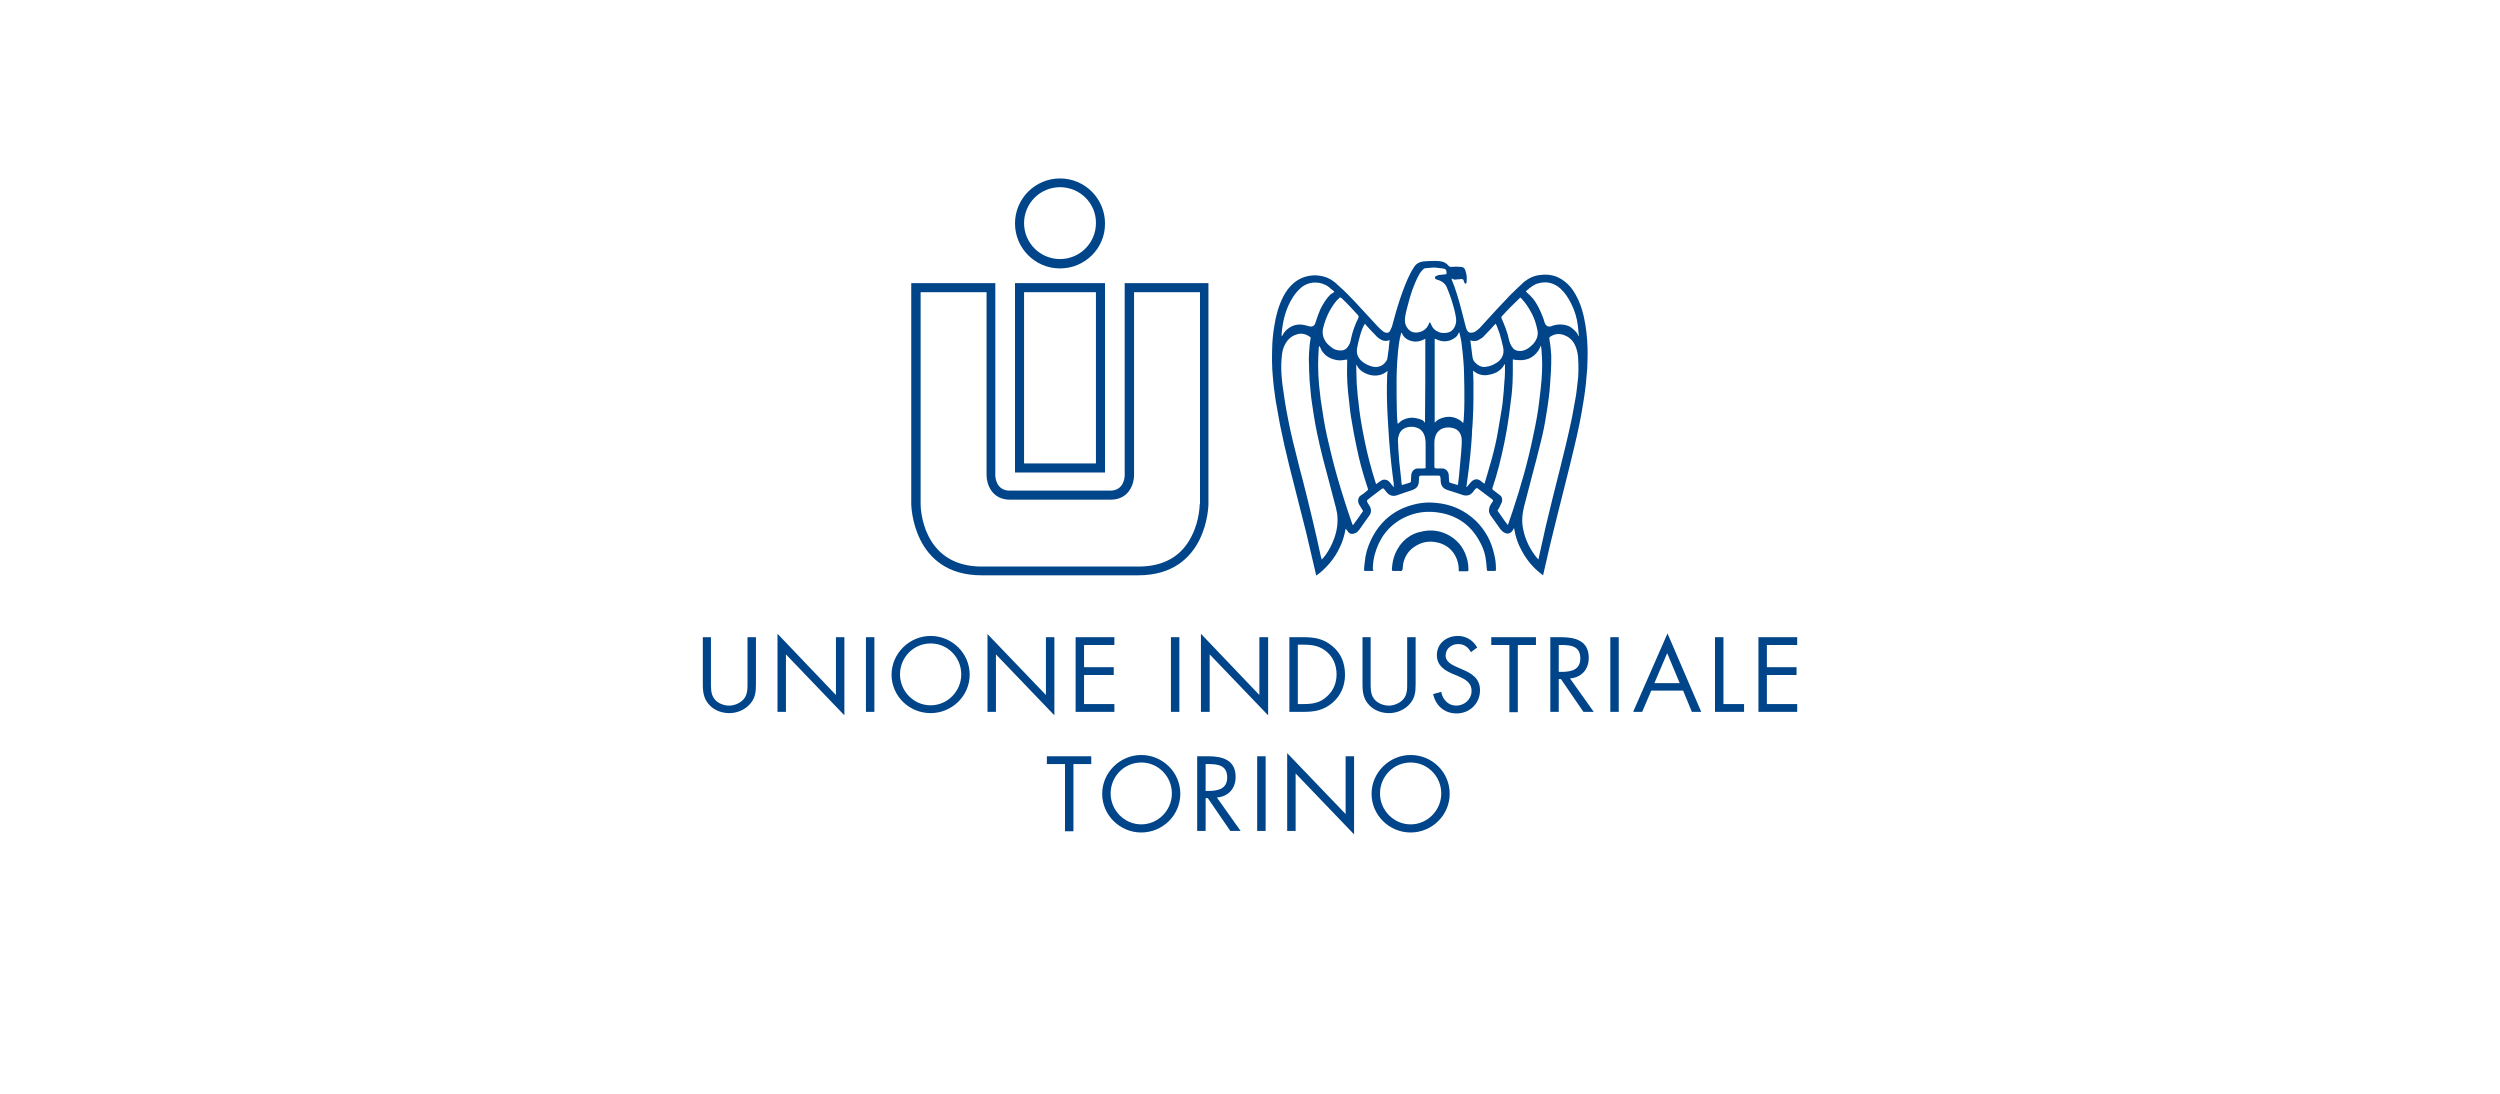 <?xml version="1.0" encoding="utf-8"?>
<!-- Generator: Adobe Illustrator 21.0.2, SVG Export Plug-In . SVG Version: 6.00 Build 0)  -->
<svg version="1.1" id="coming_soon" xmlns="http://www.w3.org/2000/svg" xmlns:xlink="http://www.w3.org/1999/xlink" x="0px"
	 y="0px" viewBox="0 0 800 350" style="enable-background:new 0 0 800 350;" xml:space="preserve">
<style type="text/css">
	.st0{fill:#00609D;}
	.st1{fill:#4CACC3;}
	.st2{fill:#991B1E;}
	.st3{fill:#F89838;}
	.st4{fill:#20201E;}
	.st5{fill:#CF9735;}
	.st6{fill:#4B5B30;}
	.st7{fill:none;}
	.st8{fill:#004489;}
	.st9{fill:#003E6E;}
	.st10{fill:#F6D000;}
	.st11{fill:#4D4D4D;}
	.st12{fill:#F5F5F2;}
	.st13{fill:#61A54E;}
	.st14{fill:#393938;}
	.st15{clip-path:url(#SVGID_2_);}
	.st16{clip-path:url(#SVGID_4_);}
	.st17{clip-path:url(#SVGID_6_);fill:#393938;}
	.st18{opacity:0.5;clip-path:url(#SVGID_6_);}
	.st19{clip-path:url(#SVGID_8_);}
	.st20{clip-path:url(#SVGID_6_);fill:#61A54E;}
	.st21{clip-path:url(#SVGID_6_);fill:#FFFFFF;}
	.st22{clip-path:url(#SVGID_12_);}
	.st23{clip-path:url(#SVGID_6_);fill:#76448D;}
	.st24{clip-path:url(#SVGID_6_);fill:#ACAEAD;}
	.st25{filter:url(#Adobe_OpacityMaskFilter);}
	.st26{enable-background:new    ;}
	.st27{clip-path:url(#SVGID_6_);}
	.st28{clip-path:url(#SVGID_6_);mask:url(#SVGID_15_);}
	.st29{opacity:0.57;clip-path:url(#SVGID_19_);}
	.st30{clip-path:url(#SVGID_21_);fill:#61A54E;}
	.st31{filter:url(#Adobe_OpacityMaskFilter_1_);}
	.st32{clip-path:url(#SVGID_19_);}
	.st33{opacity:0.75;clip-path:url(#SVGID_19_);}
	.st34{opacity:0.57;clip-path:url(#SVGID_25_);}
	.st35{clip-path:url(#SVGID_27_);fill:#FFFFFF;}
	.st36{filter:url(#Adobe_OpacityMaskFilter_2_);}
	.st37{clip-path:url(#SVGID_6_);mask:url(#SVGID_28_);}
	.st38{clip-path:url(#SVGID_32_);fill:#76448D;}
	.st39{filter:url(#Adobe_OpacityMaskFilter_3_);}
	.st40{clip-path:url(#SVGID_32_);}
	.st41{opacity:0.75;clip-path:url(#SVGID_32_);}
	.st42{clip-path:url(#SVGID_36_);fill:#FFFFFF;}
	.st43{filter:url(#Adobe_OpacityMaskFilter_4_);}
	.st44{clip-path:url(#SVGID_6_);mask:url(#SVGID_37_);}
	.st45{clip-path:url(#SVGID_41_);fill:#76448D;}
	.st46{filter:url(#Adobe_OpacityMaskFilter_5_);}
	.st47{clip-path:url(#SVGID_41_);}
	.st48{opacity:0.75;clip-path:url(#SVGID_41_);}
	.st49{clip-path:url(#SVGID_45_);fill:#FFFFFF;}
	.st50{clip-path:url(#SVGID_47_);fill:#1D599E;stroke:#1D599E;stroke-width:1.509;stroke-miterlimit:3.864;}
	.st51{clip-path:url(#SVGID_47_);fill:#FFFFFF;stroke:#1D599E;stroke-width:1.509;stroke-miterlimit:3.864;}
	.st52{clip-path:url(#SVGID_47_);}
	.st53{fill:#FFFFFF;}
	.st54{clip-path:url(#SVGID_47_);fill:#FFF49D;stroke:#009CDF;stroke-width:0.189;stroke-miterlimit:3.864;}
	.st55{clip-path:url(#SVGID_47_);fill:#FFFFFF;stroke:#1D599E;stroke-width:0.377;stroke-miterlimit:3.864;}
	.st56{clip-path:url(#SVGID_47_);fill:#1D599E;stroke:#1D599E;stroke-width:0.377;stroke-miterlimit:3.864;}
	.st57{clip-path:url(#SVGID_47_);fill:#FFFFFF;stroke:#FFFFFF;stroke-width:9.427459e-02;stroke-miterlimit:3.864;}
	
		.st58{clip-path:url(#SVGID_47_);fill-rule:evenodd;clip-rule:evenodd;fill:#FFFFFF;stroke:#1D599E;stroke-width:0.475;stroke-miterlimit:3.864;}
	.st59{clip-path:url(#SVGID_47_);fill:#FFFFFF;stroke:#FFFFFF;stroke-width:0.377;stroke-miterlimit:3.864;}
	.st60{clip-path:url(#SVGID_47_);fill:none;stroke:#1D599E;stroke-width:1.509;stroke-miterlimit:3.864;}
</style>
<g>
	<path class="st8" d="M343.4,244.5h5.8V242H335v2.5h5.8v21.5h2.7V244.5L343.4,244.5z M365.2,241.6c-6.8,0-12.5,5.6-12.5,12.4
		c0,6.9,5.7,12.4,12.5,12.4c6.8,0,12.5-5.5,12.5-12.4C377.7,247.1,372,241.6,365.2,241.6L365.2,241.6z M365.2,244
		c5.5,0,9.8,4.5,9.8,9.9c0,5.4-4.4,9.9-9.8,9.9c-5.4,0-9.8-4.5-9.8-9.9C355.4,248.5,359.7,244,365.2,244L365.2,244z M385.8,244.5
		h0.8c3.2,0,6.1,0.4,6.1,4.3c0,3.7-3,4.3-6.1,4.3h-0.8V244.5L385.8,244.5z M385.8,255.4h0.7l7.2,10.5h3.3l-7.6-10.7
		c3.7-0.3,6-2.9,6-6.6c0-5.4-4.2-6.6-8.8-6.6h-3.5v23.9h2.7V255.4L385.8,255.4z M405,242h-2.7v23.9h2.7V242L405,242z M411.9,265.9
		h2.7v-18.4l18.7,19.5v-25h-2.7v18.5L411.9,241V265.9L411.9,265.9z M451.4,241.6c-6.8,0-12.5,5.6-12.5,12.4
		c0,6.9,5.7,12.4,12.5,12.4c6.8,0,12.5-5.5,12.5-12.4C463.9,247.1,458.3,241.6,451.4,241.6L451.4,241.6z M451.4,244
		c5.5,0,9.8,4.5,9.8,9.9c0,5.4-4.4,9.9-9.8,9.9c-5.4,0-9.8-4.5-9.8-9.9C441.6,248.5,445.9,244,451.4,244L451.4,244z"/>
	<path class="st8" d="M227.6,203.9h-2.7v15c0,2.7,0.3,4.9,2.3,6.9c1.6,1.6,3.9,2.4,6.2,2.4c2.4,0,4.8-1,6.4-2.7c1.9-2,2.1-4,2.1-6.6
		v-15h-2.7v14.3c0,1.9,0.1,4-1.2,5.5c-1.1,1.3-3,2.1-4.7,2.1c-1.7,0-3.8-0.8-4.8-2.3c-1.1-1.5-1-3.6-1-5.3V203.9L227.6,203.9z
		 M248.8,227.8h2.7v-18.4l18.7,19.5v-25h-2.7v18.5l-18.7-19.6V227.8L248.8,227.8z M279.8,203.9h-2.7v23.9h2.7V203.9L279.8,203.9z
		 M297.8,203.5c-6.8,0-12.5,5.6-12.5,12.4c0,6.9,5.7,12.3,12.5,12.3c6.8,0,12.5-5.5,12.5-12.3C310.3,209,304.6,203.5,297.8,203.5
		L297.8,203.5z M297.8,205.9c5.5,0,9.8,4.5,9.8,9.9c0,5.4-4.4,9.9-9.8,9.9c-5.4,0-9.8-4.5-9.8-9.9
		C288,210.4,292.3,205.9,297.8,205.9L297.8,205.9z M316,227.8h2.7v-18.4l18.7,19.5v-25h-2.7v18.5L316,202.9V227.8L316,227.8z
		 M344.2,227.8h12.4v-2.5h-9.7V216h9.5v-2.5h-9.5v-7.1h9.7v-2.5h-12.4V227.8L344.2,227.8z M377.4,203.9h-2.7v23.9h2.7V203.9
		L377.4,203.9z M384.4,227.8h2.7v-18.4l18.7,19.5v-25H403v18.5l-18.7-19.6V227.8L384.4,227.8z M412.6,227.8h4.4c3.7,0,6.6-0.5,9.5-3
		c2.6-2.3,3.9-5.4,3.9-8.9c0-3.6-1.2-6.8-4-9.1c-2.8-2.4-5.7-2.9-9.3-2.9h-4.5V227.8L412.6,227.8z M415.3,225.3v-19h1.9
		c2.8,0,5.2,0.4,7.4,2.3c2.1,1.8,3.1,4.4,3.1,7.2c0,2.7-1,5.2-3,7c-2.2,2.1-4.6,2.5-7.6,2.5H415.3L415.3,225.3z M438.6,203.9H436v15
		c0,2.7,0.3,4.9,2.3,6.9c1.6,1.6,3.9,2.4,6.2,2.4c2.4,0,4.8-1,6.4-2.7c1.9-2,2.1-4,2.1-6.6v-15h-2.7v14.3c0,1.9,0.1,4-1.2,5.5
		c-1.1,1.3-3,2.1-4.7,2.1c-1.7,0-3.8-0.8-4.8-2.3c-1.1-1.5-1-3.6-1-5.3V203.9L438.6,203.9z M472.7,207.2c-1.3-2.3-3.5-3.7-6.2-3.7
		c-3.6,0-6.7,2.4-6.7,6.1c0,3.4,2.4,4.9,5.2,6.1l1.5,0.6c2.2,1,4.4,2,4.4,4.8c0,2.7-2.3,4.7-4.9,4.7c-2.6,0-4.4-2-4.8-4.4l-2.6,0.7
		c0.8,3.7,3.6,6.2,7.5,6.2c4.2,0,7.5-3.2,7.5-7.4c0-3.8-2.6-5.4-5.7-6.7l-1.6-0.7c-1.6-0.7-3.7-1.7-3.7-3.7c0-2.2,1.8-3.7,4-3.7
		c2,0,3.2,1,4.1,2.6L472.7,207.2L472.7,207.2z M485.7,206.4h5.8v-2.5h-14.3v2.5h5.8v21.5h2.7V206.4L485.7,206.4z M498.8,206.4h0.8
		c3.2,0,6.1,0.4,6.1,4.3c0,3.7-3,4.3-6.1,4.3h-0.8V206.4L498.8,206.4z M498.8,217.3h0.7l7.2,10.5h3.3l-7.6-10.7c3.7-0.3,6-2.9,6-6.6
		c0-5.4-4.2-6.6-8.8-6.6h-3.5v23.9h2.7V217.3L498.8,217.3z M518,203.9h-2.7v23.9h2.7V203.9L518,203.9z M538.6,221l2.8,6.8h3
		l-10.8-25.1l-11,25.1h2.9l2.9-6.8H538.6L538.6,221z M537.5,218.6h-8.1l4.1-9.6L537.5,218.6L537.5,218.6z M551.5,203.9h-2.7v23.9
		h9.3v-2.5h-6.6V203.9L551.5,203.9z M562.7,227.8h12.4v-2.5h-9.7V216h9.5v-2.5h-9.5v-7.1h9.7v-2.5h-12.4V227.8L562.7,227.8z"/>
	<path class="st8" d="M464.5,89.2c0,0.2,0.1,0.3,0.1,0.4c1.2,2.9,2.1,6,2.9,9c0.5,2.1,1.1,4.1,1.6,6.2c0.1,0.3,0.2,0.6,0.3,0.8
		c0.4,0.8,1,1,1.9,0.8c0.6-0.1,1.1-0.5,1.6-0.9c0.5-0.4,0.9-0.8,1.3-1.3c3-3.3,6-6.6,9.1-9.8c1.4-1.4,2.9-2.8,4.4-4.2
		c1.5-1.2,3.2-2,5.1-2.2c2.9-0.4,5.5,0.2,7.8,2c1.5,1.1,2.6,2.5,3.5,4.1c1.3,2.2,2.1,4.6,2.7,7.1c0.4,1.8,0.7,3.7,0.9,5.5
		c0.3,2.8,0.4,5.7,0.3,8.5c0,1.7-0.1,3.4-0.3,5.1c-0.2,2.9-0.6,5.9-1.1,8.8c-0.7,4.6-1.7,9.2-2.8,13.8c-1.7,7.3-3.6,14.5-5.4,21.8
		c-1.6,6.3-3.1,12.6-4.5,18.9c0,0.1-0.1,0.3-0.1,0.5c-0.2-0.1-0.3-0.2-0.4-0.3c-2.7-2-4.8-4.5-6.4-7.5c-1.2-2.1-2-4.4-2.4-6.8
		c0-0.1-0.1-0.3-0.1-0.5c-0.2,0.3-0.4,0.5-0.5,0.8c-0.6,0.9-1.5,1.2-2.5,0.7c-0.6-0.3-1-0.7-1.4-1.2c-0.6-0.8-1.1-1.6-1.7-2.4
		c-0.4-0.6-0.9-1.2-1.3-1.8c-0.3-0.4-0.5-0.8-0.6-1.3c-0.1-0.8,0.1-1.5,0.4-2.1c0.2-0.4,0.4-0.7,0.7-1.1c0.3-0.4,0.2-0.6-0.2-0.9
		c-1.5-1.1-2.9-2.2-4.4-3.3c-0.4-0.3-0.5-0.3-0.9,0.1c-0.3,0.3-0.5,0.6-0.7,0.9c-0.9,1.1-2,1.4-3.3,1c-1.6-0.5-3.2-1.1-4.9-1.6
		c-1.5-0.5-2.1-1.4-2.2-3c0-0.4,0-0.8-0.1-1.1c0-0.3-0.1-0.4-0.4-0.5c-0.1,0-0.3,0-0.4,0c-1.7,0-3.4,0-5.2,0c-0.1,0-0.2,0-0.2,0
		c-0.4,0-0.6,0.2-0.6,0.6c0,0.6-0.1,1.1-0.1,1.7c-0.2,1.2-0.9,1.9-2,2.3c-1,0.3-2,0.7-3,1c-0.7,0.2-1.3,0.5-2,0.7
		c-1.3,0.4-2.4,0.1-3.3-1c-0.2-0.3-0.5-0.6-0.7-0.9c-0.3-0.4-0.5-0.4-0.9-0.1c-1.1,0.8-2.2,1.7-3.3,2.5c-0.3,0.3-0.7,0.5-1,0.8
		c-0.4,0.3-0.5,0.5-0.2,1c0.2,0.4,0.4,0.7,0.6,1c0.7,1.1,0.7,2.3-0.1,3.3c-1.1,1.5-2.1,3-3.2,4.5c-0.3,0.4-0.7,0.8-1.2,1
		c-0.5,0.2-0.9,0.3-1.4,0.2c-0.4-0.1-0.7-0.3-0.9-0.6c-0.2-0.2-0.3-0.5-0.5-0.7c-0.1-0.1-0.1-0.1-0.3-0.3c-0.4,2.1-0.9,4-1.8,5.8
		c-0.8,1.8-1.9,3.5-3.2,5.1c-1.3,1.5-2.7,2.9-4.4,4.1c-0.1-0.5-0.2-0.9-0.3-1.3c-1-4.1-1.9-8.3-2.9-12.4c-1.8-7.1-3.6-14.2-5.4-21.3
		c-1.1-4.4-2.1-8.8-3-13.3c-0.5-2.6-0.9-5.2-1.4-7.8c-0.2-1.4-0.4-2.9-0.6-4.4c-0.1-1.1-0.2-2.2-0.3-3.2c-0.3-3.1-0.3-6.2-0.2-9.2
		c0-1.1,0.1-2.3,0.2-3.4c0.1-1.3,0.3-2.5,0.5-3.7c0.5-3.3,1.4-6.5,2.9-9.4c0.9-1.7,2-3.2,3.5-4.4c2-1.6,4.3-2.3,6.8-2.3
		c1.6,0.1,3.2,0.4,4.6,1.2c0.9,0.5,1.8,1.2,2.5,1.9c2.4,2.1,4.6,4.4,6.8,6.8c2,2.2,4,4.3,6,6.5c0.6,0.6,1.2,1.2,1.9,1.7
		c0.3,0.2,0.7,0.3,1,0.3c0.4,0,0.8-0.2,1-0.6c0.2-0.4,0.4-0.9,0.6-1.3c0.8-3,1.6-5.9,2.6-8.9c1-2.9,2-5.7,3.4-8.4
		c0.4-0.7,0.8-1.4,1.2-2c0.4-0.6,0.9-1,1.6-1.3c0.6-0.3,1.2-0.3,1.9-0.4c1.2-0.1,2.5-0.1,3.7-0.1c0.5,0,1.1,0.1,1.6,0.2
		c0.8,0.2,1.5,0.6,2,1.2c0.3,0.4,0.7,0.6,1.2,0.5c0.9-0.1,1.9-0.1,2.8,0c0.8,0,1.3,0.4,1.5,1.1c0.2,0.5,0.3,1.1,0.4,1.6
		c0.1,0.7,0.1,1.4,0,2.1c0,0.1,0,0.2,0,0.3c-0.1,0.1-0.2,0.3-0.3,0.3c-0.1,0-0.3-0.1-0.3-0.2c-0.1-0.2-0.3-0.5-0.3-0.7
		c-0.1-0.5-0.3-0.6-0.8-0.6c-0.8,0.1-1.6,0.1-2.4,0.2C465.2,89.2,464.9,89.2,464.5,89.2L464.5,89.2z M492.3,179
		c0.1-0.2,0.1-0.3,0.1-0.5c0.8-3.4,1.5-6.9,2.3-10.3c1.4-5.8,2.8-11.6,4.3-17.4c1.4-5.6,2.8-11.3,4-17c0.4-2.2,0.8-4.4,1.2-6.6
		c0.3-1.6,0.4-3.1,0.6-4.6c0.2-1.4,0.3-2.7,0.3-4.1c0-1.3,0-2.7-0.1-4c-0.1-1.2-0.3-2.4-0.8-3.6c-0.7-1.8-2-3.1-3.8-3.7
		c-1.6-0.6-3.1-0.3-4.4,0.6c-0.2,0.2-0.3,0.3-0.2,0.6c0.3,1.7,0.5,3.5,0.6,5.3c0,1.7,0,3.4-0.1,5.1c-0.1,1.6-0.2,3.1-0.3,4.6
		c-0.1,1.3-0.2,2.6-0.4,3.9c-0.2,1.8-0.5,3.6-0.8,5.4c-0.4,2.8-1,5.7-1.7,8.5c-0.9,3.8-1.9,7.5-2.9,11.3c-0.8,3.2-1.7,6.4-2.5,9.6
		c-0.6,2.4-0.8,4.8-0.3,7.2c0.7,3.5,2.2,6.5,4.4,9.2C492,178.8,492.2,178.9,492.3,179L492.3,179z M422.9,179c0,0,0.1,0,0.1,0
		c0.1-0.1,0.2-0.2,0.4-0.4c1.2-1.4,2.1-3,2.9-4.7c1.1-2.5,1.8-5.1,1.7-7.9c0-1.2-0.2-2.3-0.5-3.5c-0.7-2.7-1.4-5.3-2.1-8
		c-1.4-5.2-2.8-10.4-3.9-15.7c-0.4-2-0.8-4-1.1-6c-0.2-1.3-0.4-2.6-0.6-4c-0.2-1.1-0.3-2.3-0.4-3.4c-0.1-0.7-0.1-1.4-0.2-2.2
		c-0.1-1-0.2-2-0.2-3.1c-0.1-1-0.1-2-0.1-3c-0.1-1.4-0.1-2.8,0-4.2c0.1-1.6,0.2-3.1,0.5-4.6c0-0.2,0-0.4-0.2-0.5
		c-1.3-0.9-2.7-1.3-4.2-0.8c-2.1,0.6-3.4,2.1-4.2,4.1c-0.5,1.2-0.6,2.5-0.7,3.8c-0.2,2.2-0.1,4.3,0.1,6.5c0.1,1.3,0.3,2.6,0.5,3.9
		c0.3,2.1,0.6,4.2,1,6.3c0.8,4.3,1.7,8.5,2.8,12.7c0.8,3.4,1.7,6.8,2.6,10.2c2,7.9,3.9,15.8,5.6,23.7
		C422.8,178.4,422.9,178.7,422.9,179L422.9,179z M479.2,163.4c0.5,0.8,1.1,1.5,1.6,2.3c0.5,0.8,1.1,1.5,1.7,2.3
		c0.1-0.2,0.2-0.4,0.2-0.5c0.4-1.3,0.9-2.5,1.3-3.8c2.7-8.1,5-16.2,6.7-24.6c0.8-3.7,1.5-7.4,1.9-11.1c0.3-2.2,0.5-4.4,0.7-6.5
		c0.1-1.6,0.2-3.2,0.2-4.8c0-1.5-0.1-2.9-0.2-4.4c0-0.5-0.1-1.1-0.2-1.6c0,0-0.1,0-0.1,0c-0.1,0.1-0.1,0.2-0.1,0.3
		c-0.2,0.4-0.4,0.9-0.7,1.3c-1.7,2.4-4,3.2-6.8,2.9c-0.4,0-0.9-0.1-1.3-0.2c0,0.2,0,0.3,0,0.4c0,1,0,2.1,0,3.1c0,2.7-0.1,5.4-0.4,8
		c-0.3,2.1-0.5,4.2-0.8,6.3c-0.4,3-0.9,5.9-1.5,8.8c-1,4.9-2.2,9.8-3.8,14.5c-0.1,0.4-0.1,0.4,0.2,0.7c0.7,0.5,1.4,1.1,2.1,1.6
		c0.3,0.2,0.6,0.5,0.7,0.9c0.2,0.7,0.1,1.4-0.3,2C480,162.1,479.6,162.7,479.2,163.4L479.2,163.4z M422.2,110.7
		C422.2,110.7,422.2,110.7,422.2,110.7c-0.1,0.2-0.2,0.5-0.2,0.7c-0.1,1.8-0.2,3.5-0.2,5.3c0,2.2,0.1,4.3,0.3,6.5
		c0.2,1.5,0.3,3,0.5,4.5c0.3,2.2,0.7,4.3,1,6.5c0.6,3.6,1.4,7.1,2.3,10.7c1.2,5.1,2.7,10.2,4.3,15.2c0.8,2.5,1.6,5,2.5,7.5
		c0,0.1,0,0.3,0.3,0.4c1.1-1.5,2.2-3,3.2-4.5c-0.1-0.1-0.1-0.2-0.2-0.3c-0.4-0.6-0.7-1.2-1.1-1.8c-0.5-0.9-0.4-2.3,0.6-2.9
		c0.7-0.4,1.4-1,2-1.5c0.1-0.1,0.2-0.2,0.3-0.3c0-0.1-0.1-0.3-0.1-0.4c-1.1-3.3-2.1-6.7-2.9-10.1c-0.6-2.6-1.1-5.1-1.6-7.7
		c-0.3-1.7-0.6-3.5-0.9-5.2c-0.2-1.4-0.4-2.7-0.5-4.1c-0.1-1.2-0.3-2.3-0.4-3.5c-0.1-1.6-0.3-3.1-0.3-4.7c-0.1-1.8,0-3.7,0-5.5
		c0-0.1,0-0.3,0-0.4c-0.1,0-0.1,0-0.1,0c-0.1,0-0.3,0-0.4,0c-1,0.2-2,0.3-3,0.1c-2.5-0.5-4.3-1.8-5.2-4.2
		C422.3,110.8,422.2,110.7,422.2,110.7L422.2,110.7z M471.4,118.6c0,0.2,0,0.3,0,0.4c0,1,0.1,2.1,0.1,3.1c0,1.9,0,3.9,0,5.8
		c0,2.1-0.1,4.2-0.2,6.4c0,0.6-0.1,1.2-0.1,1.8c-0.1,1.1-0.2,2.2-0.2,3.3c-0.1,0.9-0.1,1.9-0.2,2.8c-0.1,1.1-0.2,2.3-0.3,3.4
		c-0.2,1.5-0.3,3-0.5,4.5c-0.2,1.8-0.5,3.5-0.7,5.3c0,0.2-0.1,0.4,0,0.5c0.1-0.1,0.2-0.2,0.3-0.3c0.4-0.5,0.8-1,1.2-1.4
		c0.8-0.9,2-1.1,2.9-0.4c0.3,0.2,0.6,0.5,0.9,0.7c0.1,0.1,0.3,0.2,0.4,0.3c0.1-0.2,0.1-0.3,0.2-0.5c0.7-2.5,1.5-5,2.2-7.6
		c0.8-3,1.5-5.9,2-9c0.4-2.2,0.7-4.3,1.1-6.5c0.2-1,0.3-2,0.4-3c0.1-1,0.2-2.1,0.3-3.1c0.1-1,0.1-1.9,0.2-2.9
		c0.2-1.8,0.2-3.6,0.2-5.4c0-0.1,0-0.2-0.1-0.3c-1,1.9-2.6,2.9-4.5,3.3C474.9,120.4,473,120,471.4,118.6L471.4,118.6z M446,155.9
		C446.1,155.9,446.1,155.9,446,155.9c0-0.4,0-0.7,0-1.1c-0.1-1-0.3-2.1-0.4-3.1c-0.1-1.1-0.3-2.3-0.4-3.4c-0.1-1-0.2-2-0.3-3
		c-0.1-1.1-0.2-2.3-0.3-3.4c-0.1-0.9-0.1-1.9-0.2-2.8c-0.1-1.6-0.2-3.2-0.3-4.8c-0.1-1.3-0.1-2.6-0.2-4c0-1.4-0.1-2.7-0.1-4.1
		c0-2.1,0-4.1,0.1-6.2c0-0.4,0.1-0.7,0.1-1c0-0.1,0-0.2,0-0.3c-0.2,0.1-0.3,0.2-0.4,0.3c-0.5,0.4-1.1,0.7-1.7,0.9
		c-2.1,0.6-4,0.2-5.8-0.9c-0.8-0.5-1.5-1.2-1.9-2.1c0,0-0.1-0.1-0.1-0.1c0,0-0.1,0-0.1,0c0,0.2,0,0.3,0,0.5c0,1.3,0.1,2.7,0.1,4
		c0,1.1,0.1,2.2,0.2,3.3c0.1,1.3,0.2,2.7,0.4,4c0.2,1.8,0.4,3.7,0.7,5.5c0.4,2.3,0.8,4.7,1.3,7c0.9,4.5,2.1,9,3.5,13.4
		c0,0.1,0.1,0.2,0.2,0.4c0.2-0.1,0.3-0.2,0.4-0.3c0.4-0.3,0.8-0.6,1.2-0.8c0.2-0.2,0.5-0.3,0.8-0.3c0.7-0.1,1.4,0.2,1.9,0.8
		c0.4,0.5,0.8,1,1.2,1.5C445.9,155.8,446,155.8,446,155.9L446,155.9z M459,85.6c-0.9,0.1-1.8,0.1-2.6,0.2c-0.5,0-0.8,0.2-1.1,0.5
		c-0.4,0.4-0.8,0.9-1.1,1.4c-0.5,0.9-1,1.9-1.4,2.9c-1.3,3-2.1,6.2-2.9,9.4c-0.2,1-0.4,1.9-0.3,3c0.1,0.7,0.3,1.4,0.8,2
		c0.7,1,1.7,1.5,3,1.4c1.7-0.1,3.2-1.1,3.8-2.7c0.1-0.2,0.1-0.5,0.3-0.5c0.3,0,0.3,0.3,0.4,0.5c0.5,1.3,1.3,2.1,2.6,2.6
		c0.8,0.3,1.6,0.3,2.4,0.2c1.5-0.2,2.3-1.1,2.8-2.4c0.4-1,0.3-2.1,0.1-3.1c-0.3-1.7-0.8-3.3-1.3-5c-0.5-1.4-1-2.9-1.6-4.2
		c-0.1-0.3-0.3-0.6-0.5-0.8c-0.5-0.6-1.1-1-1.9-1.3c-0.3-0.1-0.6-0.2-0.9-0.3c-0.2-0.1-0.4-0.2-0.4-0.5c0-0.3,0.1-0.5,0.4-0.6
		c0.2-0.1,0.5-0.2,0.8-0.3c0.7-0.1,1.3-0.1,2-0.2c0.4,0,0.5-0.1,0.5-0.5c0-0.9-0.3-1.3-1.2-1.4c0,0-0.1,0-0.1,0
		C460.5,85.8,459.7,85.7,459,85.6L459,85.6z M468.2,135.4C468.3,135.4,468.3,135.3,468.2,135.4c0.1-0.5,0.2-0.9,0.2-1.3
		c0.1-1.8,0.2-3.6,0.2-5.4c0-3,0-6-0.1-9c0-1.3-0.1-2.7-0.2-4c-0.1-1.7-0.3-3.3-0.5-5c-0.1-1.3-0.4-2.6-0.7-3.9
		c0-0.1-0.1-0.3-0.2-0.5c-0.1,0.2-0.2,0.3-0.2,0.4c-0.2,0.5-0.6,1-1,1.3c-1.9,1.4-3.9,1.6-6,0.6c-0.2-0.1-0.3-0.2-0.5-0.2
		c0,0.1-0.1,0.1-0.1,0.1c0,0.1,0,0.1,0,0.2c0,8.8,0,17.7,0,26.5c0,0,0,0,0,0c0,0,0,0,0.1,0c0.7-0.9,1.7-1.3,2.8-1.6
		c1.1-0.3,2.2-0.3,3.3,0C466.5,134,467.5,134.5,468.2,135.4L468.2,135.4z M456,135.3C456,135.2,456,135.2,456,135.3
		c0.1-9,0.1-17.9,0.1-26.9c-0.2,0.1-0.3,0.1-0.4,0.2c-1.2,0.6-2.4,0.9-3.7,0.6c-1.5-0.3-2.8-1.1-3.4-2.6c0,0-0.1-0.1-0.1-0.1
		c0,0-0.1,0-0.1,0c-0.1,0.1-0.1,0.3-0.1,0.4c-0.5,1.7-0.7,3.5-0.9,5.2c-0.1,1.2-0.2,2.5-0.3,3.7c-0.1,1.9-0.2,3.9-0.2,5.8
		c0,3.4,0,6.7,0.1,10.1c0,1.2,0.1,2.4,0.2,3.6c0,0.1,0,0.1,0.1,0.3c0.2-0.1,0.3-0.2,0.4-0.3c0.4-0.4,0.9-0.8,1.4-1
		c1.3-0.6,2.6-0.8,4-0.5c0.6,0.1,1.2,0.3,1.7,0.5C455.1,134.3,455.6,134.7,456,135.3L456,135.3z M427,93.4c-0.2-0.2-0.3-0.4-0.5-0.5
		c-0.4-0.3-0.8-0.6-1.2-1c-2.4-1.9-6.2-2.1-8.9,0.1c-1,0.9-1.9,1.9-2.6,3c-2.4,3.7-3.4,7.8-3.7,12.2c0,0.1,0,0.2,0.1,0.4
		c0.2-0.2,0.3-0.4,0.3-0.5c0.4-0.7,0.9-1.3,1.5-1.8c1.6-1.3,3.4-1.7,5.3-1.3c0.6,0.1,1.1,0.3,1.6,0.4c1,0.3,1.7-0.1,2-1
		c0.1-0.2,0.1-0.4,0.2-0.6c0.4-1.3,0.9-2.6,1.4-3.8c0.9-1.8,1.9-3.5,3.4-4.9C426.3,93.9,426.6,93.7,427,93.4L427,93.4z M505.1,107.5
		c0,0,0.1,0,0.1-0.1c0-0.1,0-0.3,0-0.4c-0.1-1-0.2-1.9-0.3-2.9c-0.3-2.4-1-4.7-2.1-6.9c-0.9-1.8-1.9-3.4-3.4-4.8
		c-2.1-1.9-4.5-2.5-7.3-1.7c-1.4,0.4-2.5,1.4-3.6,2.3c-0.1,0.1-0.1,0.2-0.2,0.3c0.1,0.1,0.2,0.2,0.3,0.3c0.7,0.6,1.3,1.2,1.9,1.9
		c1.4,1.7,2.3,3.7,3.1,5.7c0.3,0.7,0.5,1.4,0.7,2.1c0.4,1,1.1,1.4,2.1,1.1c0.1,0,0.1,0,0.2-0.1c1.2-0.4,2.4-0.6,3.6-0.4
		c1,0.1,1.9,0.4,2.7,1c0.8,0.6,1.5,1.3,2,2.1C504.9,107.3,505,107.4,505.1,107.5L505.1,107.5z M486.5,95.2c-0.1,0.1-0.2,0.2-0.3,0.3
		c-1.9,1.8-3.8,3.7-5.6,5.7c-0.2,0.2-0.2,0.4-0.1,0.7c1,2.2,1.9,4.5,2.4,6.9c0.2,0.8,0.5,1.6,1,2.3c0.5,0.7,1.1,1.1,2,1.2
		c1,0.1,1.8-0.1,2.7-0.6c0.7-0.4,1.4-1,2-1.6c1.2-1.4,1.8-2.9,1.3-4.8c-0.4-1.9-1-3.7-1.9-5.3c-0.8-1.5-1.8-3-2.9-4.2
		C486.8,95.5,486.7,95.3,486.5,95.2L486.5,95.2z M428.8,95.1c-0.3,0.4-0.7,0.7-1,1c-2.2,2.6-3.6,5.6-4.4,8.9c-0.4,1.7,0,3.2,1,4.6
		c0.6,0.7,1.3,1.3,2,1.8c0.6,0.4,1.2,0.6,1.9,0.7c1.4,0.2,2.5-0.1,3.3-1.6c0.4-0.6,0.6-1.3,0.7-2c0.5-2.4,1.3-4.6,2.4-6.8
		c0.1-0.3,0.1-0.5-0.1-0.8c-1.7-1.9-3.5-3.8-5.4-5.6C429.1,95.4,429,95.3,428.8,95.1L428.8,95.1z M448.6,155.2
		c0.2,0,0.3-0.1,0.4-0.1c0.7-0.2,1.3-0.4,2-0.6c0.5-0.2,0.5-0.2,0.5-0.7c0-0.6,0.1-1.2,0.1-1.8c0.1-1.2,1-2.1,2.1-2.1
		c0.6,0,1.2,0,1.8,0c0.2,0,0.4,0,0.7-0.1c0-0.2,0-0.3,0-0.4c0-2.6,0-5.1,0-7.7c0-0.5-0.1-1.1-0.2-1.7c-0.3-1.4-1.1-2.6-2.5-3.1
		c-0.8-0.3-1.6-0.4-2.4-0.3c-2,0.2-3.2,1.3-3.6,3.1c-0.2,0.7-0.2,1.5-0.1,2.2c0,1.2,0.1,2.4,0.2,3.6c0.1,1.5,0.2,2.9,0.4,4.4
		c0.1,1.2,0.3,2.5,0.4,3.7C448.4,154.2,448.5,154.7,448.6,155.2L448.6,155.2z M459.1,149.8c0.2,0,0.4,0.1,0.6,0.1c0.6,0,1.2,0,1.8,0
		c1.1,0,2,0.9,2.1,2.1c0,0.6,0.1,1.3,0.1,1.9c0,0.3,0.1,0.5,0.4,0.6c0.7,0.2,1.3,0.4,2,0.6c0.1,0,0.3,0.1,0.4,0.1
		c0-0.2,0.1-0.4,0.1-0.5c0.2-1.6,0.4-3.2,0.5-4.8c0.2-1.8,0.3-3.6,0.5-5.5c0-0.5,0.1-1,0.1-1.5c0.1-0.9,0.1-1.9,0-2.8
		c-0.3-1.6-1.1-2.7-2.7-3.1c-1-0.3-2.1-0.3-3.1,0c-1,0.3-1.8,1-2.3,1.9c-0.4,0.9-0.6,1.8-0.6,2.7c0,2.6,0,5.2,0,7.8
		C459.1,149.5,459.1,149.6,459.1,149.8L459.1,149.8z M436.8,103.6c-0.1,0.2-0.2,0.3-0.3,0.4c-0.2,0.4-0.4,0.8-0.6,1.3
		c-0.7,1.9-1.2,3.9-1.6,5.9c-0.4,2,0.3,3.6,2,4.8c0.8,0.6,1.8,1,2.8,1.3c0.6,0.1,1.1,0.2,1.7,0.1c1.3-0.2,2.2-0.9,2.9-2
		c0.3-0.5,0.3-1.1,0.4-1.7c0.2-1.4,0.4-2.8,0.5-4.2c0-0.2,0-0.4,0.1-0.7c-1.3,0.6-2.4,0.2-3.4-0.5c-0.4-0.3-0.8-0.6-1.1-1
		c-1.1-1.1-2.1-2.2-3.2-3.4C437.1,103.9,437,103.8,436.8,103.6L436.8,103.6z M470.5,108.9c0,0.2,0.1,0.5,0.1,0.7
		c0.2,1.6,0.4,3.2,0.6,4.7c0.1,0.5,0.2,0.9,0.5,1.3c0.6,0.8,1.4,1.4,2.3,1.7c0.4,0.1,0.8,0.2,1.3,0.1c1.3-0.1,2.5-0.6,3.6-1.3
		c1.6-1,2.6-2.7,2.1-5c-0.3-1.4-0.7-2.9-1.1-4.3c-0.3-0.9-0.7-1.8-1-2.7c-0.1-0.2-0.2-0.3-0.3-0.5c-0.2,0.2-0.3,0.3-0.4,0.4
		c-1,1.1-2,2.2-3.1,3.3c-0.4,0.5-0.9,0.9-1.5,1.2c-0.6,0.5-1.4,0.7-2.2,0.6C471.1,109.1,470.8,109,470.5,108.9L470.5,108.9z"/>
	<path class="st8" d="M439.4,182.7c-0.9,0-1.8,0-2.8,0c0-0.1-0.1-0.3-0.1-0.4c0-0.7,0.1-1.5,0.2-2.2c0.2-2.6,0.9-5,2-7.3
		c3-6.3,8-10.2,14.8-11.6c1.9-0.4,3.9-0.5,5.8-0.3c5,0.4,9.4,2.3,13.1,5.9c2.9,2.9,4.8,6.4,5.7,10.4c0.4,1.5,0.6,3.1,0.6,4.6
		c0,0.2,0,0.4,0,0.6c0,0.2-0.1,0.3-0.3,0.3c-0.8,0-1.7,0-2.5,0c0-0.1,0-0.3-0.1-0.4c-0.1-0.7-0.1-1.5-0.2-2.2
		c-0.2-2.4-0.9-4.7-2.1-6.8c-2.6-4.9-6.7-8-12.1-9.1c-4.4-0.9-8.6-0.4-12.6,1.7c-4.6,2.5-7.5,6.4-8.9,11.6c-0.4,1.5-0.6,3.1-0.6,4.7
		C439.5,182.3,439.5,182.5,439.4,182.7L439.4,182.7z"/>
	<path class="st8" d="M448.6,182.7c-0.2,0-0.3,0-0.4,0c-0.8,0-1.5,0-2.3,0c-0.4,0-0.5-0.1-0.5-0.5c0.1-1.8,0.4-3.5,1.1-5.1
		c1.7-3.9,4.7-6.4,8.9-7.1c3-0.6,5.9-0.1,8.6,1.5c3,1.8,4.8,4.5,5.6,7.9c0.2,0.9,0.3,1.9,0.3,2.9c0,0.4-0.1,0.5-0.4,0.5
		c-0.8,0-1.6,0-2.4,0c-0.1,0-0.2,0-0.3,0c0-0.2,0-0.4,0-0.5c0-2-0.6-3.8-1.7-5.4c-1.4-1.9-3.3-3-5.6-3.4c-2.2-0.4-4.3-0.1-6.3,1.1
		c-2.3,1.3-3.7,3.3-4.2,5.9c-0.1,0.6-0.1,1.3-0.2,1.9C448.6,182.3,448.6,182.5,448.6,182.7L448.6,182.7z"/>
	<path class="st8" d="M353.6,151.2h-28.8V90.6h28.8V151.2L353.6,151.2z M327.7,148.3h23V93.5h-23V148.3L327.7,148.3z"/>
	<path class="st8" d="M359.9,90.6v61.5c0,0.5-0.2,4.9-4.6,4.9h-32.2c-4.4,0-4.6-4.4-4.6-4.9V90.6h-26.9v70.7
		c0,0.2,0.3,22.8,22.5,22.8h50.1c22.3,0,22.5-22.6,22.5-22.8V90.6H359.9L359.9,90.6z M383.9,161.3c0,0.1,0,5.1-2.5,10.1
		c-3.2,6.6-9,9.9-17.1,9.9h-50.1c-19.3,0-19.6-19.1-19.6-19.9V93.5h21.1v58.6c0,2.7,1.6,7.8,7.5,7.8h32.2c5.9,0,7.5-5.1,7.5-7.8
		V93.5h21.1V161.3L383.9,161.3z"/>
	<path class="st8" d="M339.2,85.9c-8,0-14.4-6.5-14.4-14.4c0-8,6.5-14.4,14.4-14.4c8,0,14.4,6.5,14.4,14.4
		C353.7,79.4,347.2,85.9,339.2,85.9L339.2,85.9z M339.2,59.9c-6.4,0-11.5,5.2-11.5,11.5c0,6.4,5.2,11.5,11.5,11.5
		c6.4,0,11.5-5.2,11.5-11.5C350.8,65.1,345.6,59.9,339.2,59.9L339.2,59.9z"/>
</g>
</svg>
